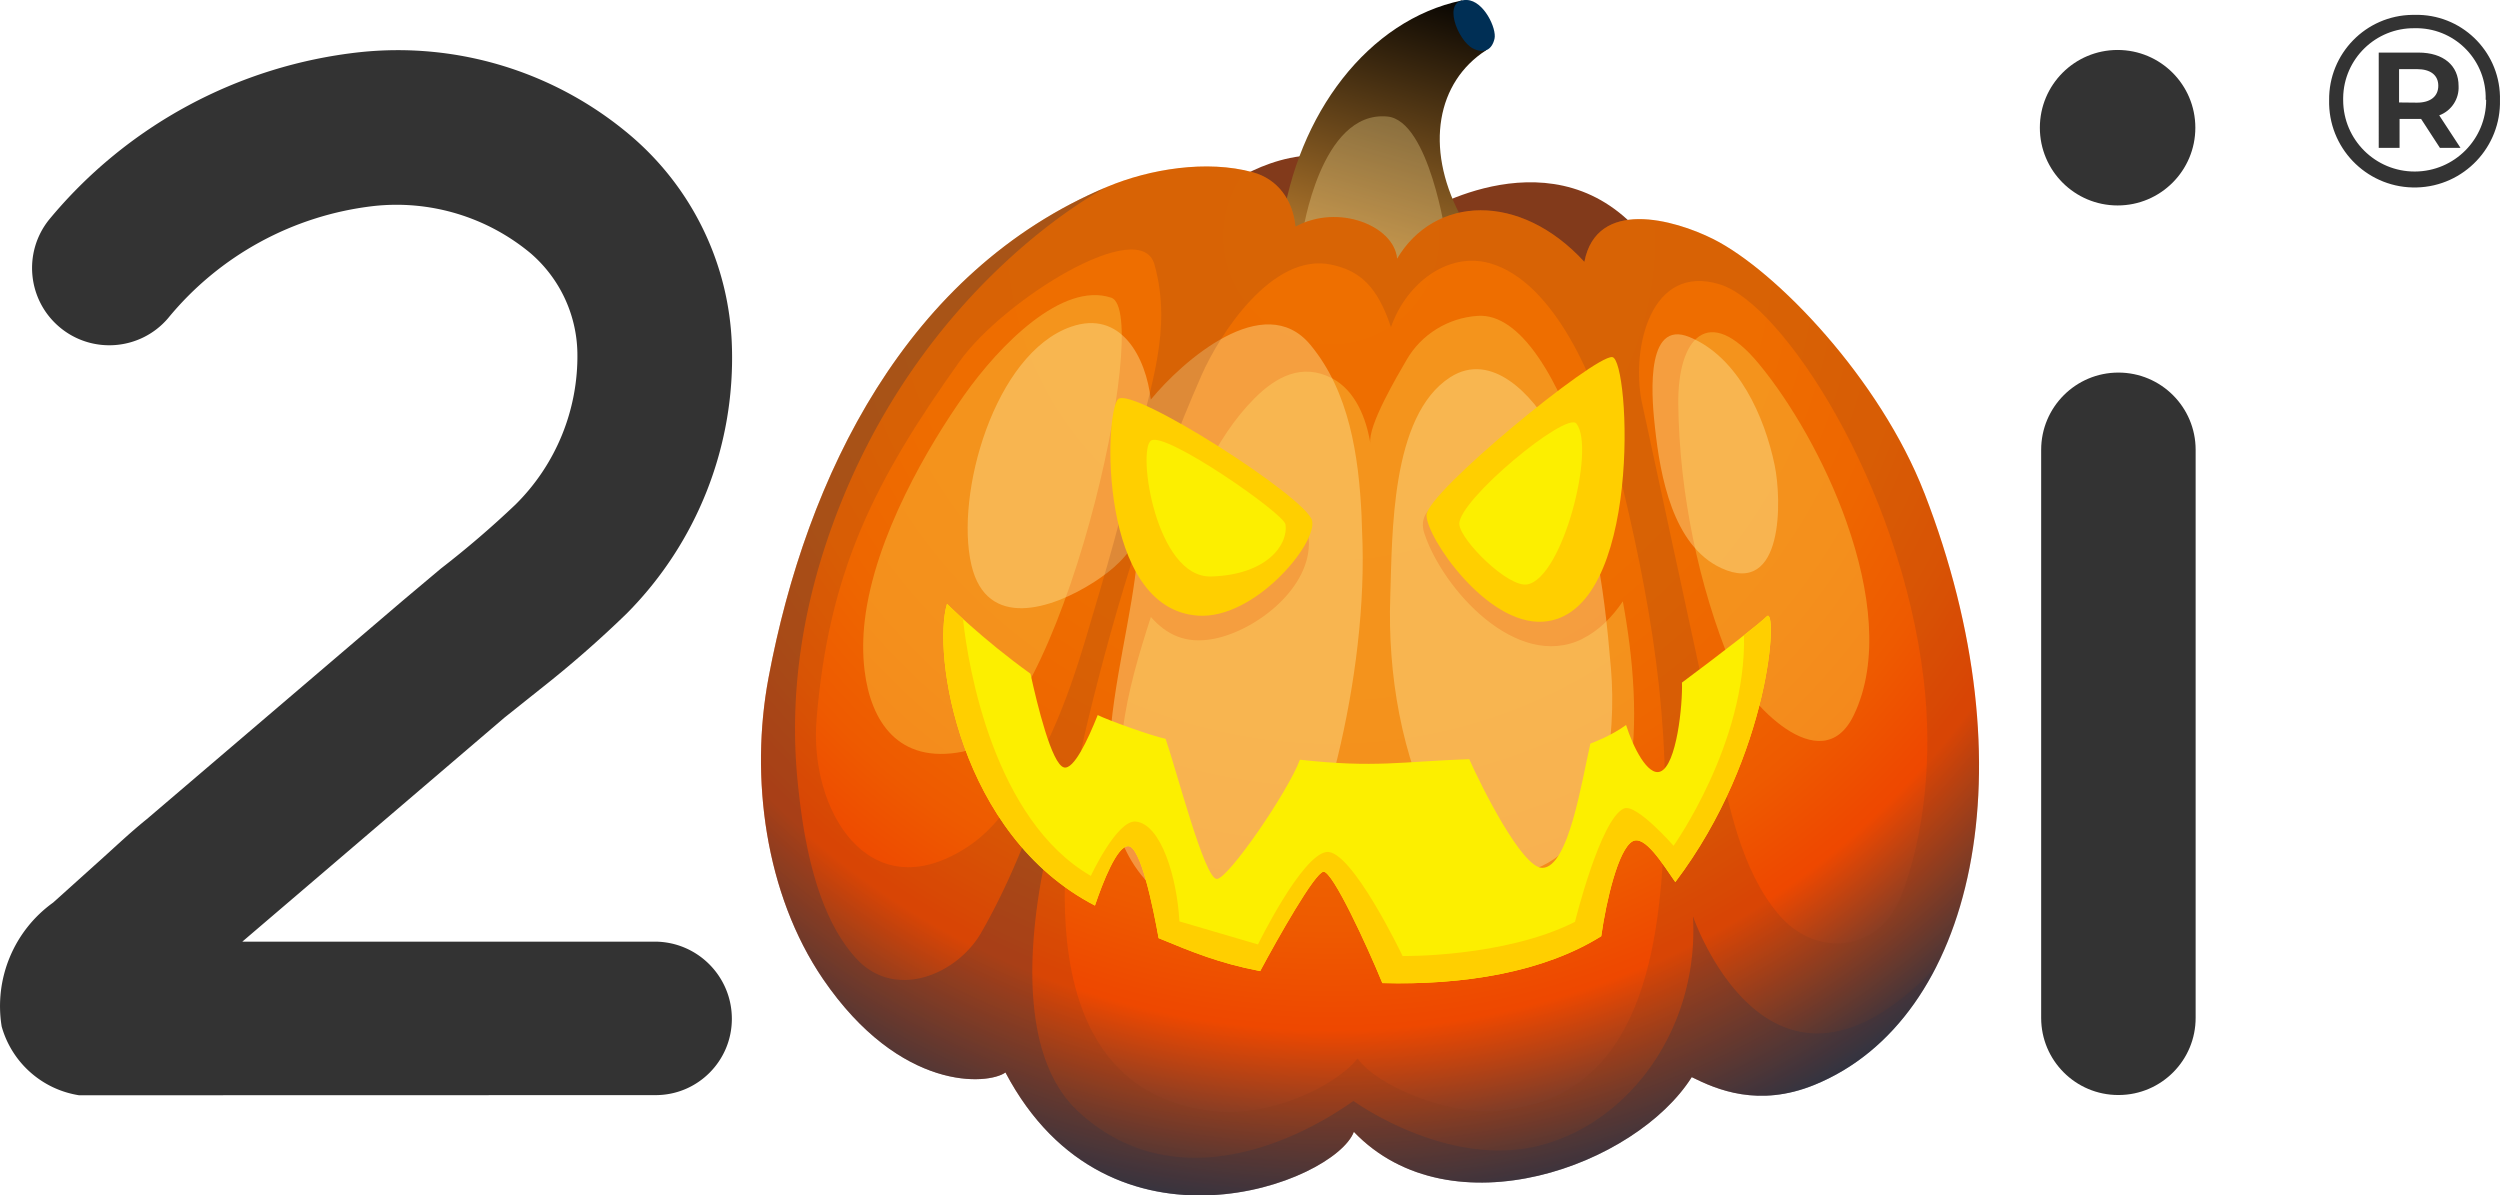 <svg xmlns="http://www.w3.org/2000/svg" viewBox="0 0 687.5 328.75" xmlns:v="https://vecta.io/nano"><style>.J,.K{mix-blend-mode:multiply}.E,.H,.I{mix-blend-mode:overlay}.A{isolation:isolate}</style><defs><linearGradient id="A" x1="382.64" y1="68.07" x2="403.38" y2="-3.15" gradientUnits="userSpaceOnUse"><stop offset="0" stop-color="#a56f29"/><stop offset="1"/></linearGradient><radialGradient id="B" cx="366.1" cy="64.99" fx="366.1" fy="64.99" r="276.34" gradientUnits="userSpaceOnUse"><stop offset="0" stop-color="#ee6f00"/><stop offset=".43" stop-color="#ee6d00"/><stop offset=".58" stop-color="#e60"/><stop offset=".69" stop-color="#ee5a00"/><stop offset=".78" stop-color="#ee4900"/><stop offset=".79" stop-color="#ee4800"/><stop offset="1" stop-color="#002f55"/></radialGradient></defs><g class="A"><g fill="#333"><path d="M21.74 301.2c-10.18-1.6-18.49-8.99-21.28-18.91-2.13-13.12 3.35-26.32 14.15-34.08L25.96 238c4.76-4.22 9.5-8.79 14.42-12.75l70.38-60.08 10.48-8.81a263.98 263.98 0 0 0 20.5-17.59c11.15-11.01 17.31-26.11 17.04-41.78-.2-10.55-4.9-20.51-12.91-27.38a57.65 57.65 0 0 0-43.03-12.96A85.77 85.77 0 0 0 46.2 87.53c-7.64 8.91-21.05 9.94-29.96 2.31-8.69-7.45-9.92-20.45-2.77-29.4h0c21.41-25.92 52.09-42.45 85.5-46.09 26.78-2.84 53.55 5.35 74.15 22.69 17.2 14.48 27.44 35.59 28.15 58.06a99.7 99.7 0 0 1-28.94 73.63c-7.55 7.33-15.48 14.26-23.75 20.76l-9.86 7.86-72.08 61.6h113.39c11.73 0 21.23 9.51 21.23 21.23h0c0 11.59-9.39 20.98-20.97 20.98h-.26l-158.31.04z"/><circle cx="582.34" cy="35.12" r="21.38"/><path d="M582.53 301.13c-11.71 0-21.21-9.49-21.21-21.21V123.7c0-11.73 9.51-21.24 21.24-21.24s21.24 9.51 21.24 21.24v156.13c.05 11.71-9.4 21.25-21.11 21.3h-.17zM687.49 27.44c.34 12.97-9.89 23.77-22.87 24.11-12.97.34-23.77-9.89-24.11-22.87v-1.1c-.16-12.81 10.09-23.33 22.9-23.49h.62c12.65-.31 23.15 9.7 23.46 22.35v.99zm-3.93 0c.31-10.56-7.99-19.37-18.55-19.68-.33 0-.66-.01-.98 0-10.72-.14-19.52 8.44-19.66 19.15v.67c.04 10.86 8.87 19.63 19.73 19.59s19.63-8.87 19.59-19.73h-.13zm-12.78 4.27l5.86 8.96h-5.66l-5.18-7.97h-5.92v7.97h-5.73V14.46h10.92c6.91 0 11.04 3.59 11.04 9.17.19 3.55-1.94 6.81-5.26 8.07h-.07zm-6.11-3.48c3.71 0 5.86-1.73 5.86-4.65s-2.15-4.57-5.86-4.57h-4.93v9.17l4.93.05z"/></g><path d="M337.97 50.68s18.04-13.38 36.3-5.55c11.96 5.12 16.65 13.67 16.65 13.67s37.15-23.48 61.49 6.83c24.34 30.32-134.93 67.04-114.44-14.95z" fill="#823a1b"/><path d="M401.39,58.88c-9.55-18.48-6.23-36.33,7.27-45.05-.14-1.83-1.75-3.84-1.76-5.67-2.03-4.43-2.8-3.6-4.88-8.04-25.75,5.4-45.26,31.14-49.62,62.49-2.03,14.62-5.15,18.45,4.57,31.56,7.69,10.37,30.57,10.68,41.8,7.04,14.3-4.64,9.9-16.65,8.77-28.33-.84-8.76-2.09-6.17-6.14-14.01Z" fill="url(#A)"/><path class="E" d="M358.22 64.12s4.89-33.75 23.27-32.08c11.63 1.05 16.22 33.49 16.22 33.49s-11.28 28.2-39.48-1.41z" opacity=".3" fill="#ffe89d"/><path d="M403.41,0c-7.12-.29-2.55,11.24,1.71,13.36,3.03,1.51,5.16.33,5.87-2.7.66-2.79-2.95-10.46-7.58-10.66Z" fill="#002f55"/><path d="M529.18,135.56c-12.14-31.27-40.68-61.1-58.02-69.81-10.82-5.43-32.06-11.31-35.46,6.26-17.73-19.34-41.22-18.19-51.5-.86-.77-9.04-16.2-15.26-27.94-8.81-.69-7.14-4.7-13.03-11.74-14.97-12.65-3.47-28.38-.9-40.11,4.03-55.09,23.17-82.61,79.43-93.05,134.96-5.16,27.41-.94,59.54,14.97,82.86,21.31,31.22,45.48,29.12,50.17,25.71,28.61,54.23,90.52,30.31,95.81,16.33,26.76,27.9,77.55,9.29,92.92-15.05,6.83,3.41,18.36,8.4,33.74,2.13,43.98-17.93,59.65-86.93,30.22-162.78Z" fill="url(#B)"/><path class="H" d="M237.76 184.42c1.7 13.94 9.26 25.76 26.96 22.3 26.73-5.22 52.61-120.97 40.86-124.86-13.51-4.47-30.74 13.09-40.41 26.78-9.59 13.57-24.65 38.83-27.37 62.05-.53 4.5-.59 9.23-.04 13.73zm197.43-8.74c-18.1 8.97-38.56-13.77-43.54-29.15-2.51-7.76 8.69-11.95 12.78-5.39 3.03 4.86 18.43 27.05 25.29 16.87 4.65-6.91 6.51-14.91 9.23-22.61l-2.09-6.68c-8.15-25.08-18.81-42.63-30.49-41.86-8.17.54-15.53 5.12-19.54 12.07-2.52 4.37-10.76 18.15-9.98 23.02-1.1-6.81-4.07-14.57-10.57-17.94-8.19-4.24-15.32-.44-21.24 5.48-11.25 11.27-17.83 27.79-23.03 43.29 2.38 3.74 5.22 7.6 7.95 7.31 6.86-.72 12.59-7.4 13.67-13.79 1.64-9.69 15.78-6.64 16.29 2.21.76 13.03-14.25 24.74-25.86 27.12-8.15 1.67-13.41-1.26-17.57-5.95-6.42 19.85-12.92 42.56-3.7 61.92 5.37 11.29 15.32 13.45 26.82 10.2 13.24-3.73 20.5-15.47 29.36-24.74-1.22 1.28 17.99 24.36 20.06 26.34 9.79 9.31 23.73 14.15 36.14 6.88 26.76-15.66 27.01-52.8 21.11-84.91-2.99 4.42-6.66 8.08-11.1 10.29z" opacity=".5" fill="#fbbb39"/><path class="I" d="M438.33 149.39c-2.37-10.7-5.89-21.1-11.48-31.08-5.3-9.48-16.6-21.92-28.05-14.56-16.44 10.57-15.9 43.41-16.48 60.46-.71 20.97 3.02 43.93 12.95 62.69 5.63 10.63 14.55 16.68 26.95 12.01 19.6-7.39 22.32-36.95 20.79-55.12-.99-11.72-2.2-23.23-4.67-34.4zm-63.89-7.45c-.79-16.56-3.35-34.15-14.07-47.1-12.73-15.39-35.26 4.52-43.9 15.05-1.29-11.51-8.14-24.89-22.01-20.01-20.91 7.35-31.93 45.93-27.31 65.55 4.2 17.83 22.03 12.16 33.74 4.62 5.17-3.33 9.46-7.13 12.16-12.74-.28 29.54-21.91 76.29 6.73 99.23 5.87 4.7 14.67 9.25 22.25 6.67 15.01-5.11 21.39-27.75 24.83-41.03 5.11-19.72 8.34-42.17 7.84-62.48l-.27-7.75z" opacity=".4" fill="#ffe89d"/><path class="H" d="M507.86,143.73c-6-17.02-15.45-33.15-24.21-43.73-13.88-16.77-22.34-7.01-22.12,11.15.29,24.38,5.57,49.88,14.62,71.77,4.03,9.73,24.73,32.36,33.67,13.69,7.03-14.66,4.58-34.3-1.97-52.87Z" fill="#fbbb39" opacity=".5"/><path class="J" d="M529.18 135.56c-12.14-31.27-40.68-61.1-58.02-69.81-10.82-5.43-32.06-11.31-35.46 6.26-17.73-19.34-41.22-18.19-51.5-.86-.77-9.04-16.2-15.26-27.94-8.81-.69-7.14-4.7-13.03-11.74-14.97-12.65-3.47-28.38-.9-40.11 4.03-55.09 23.17-82.61 79.43-93.05 134.96-5.16 27.41-.94 59.54 14.97 82.86 21.31 31.22 45.48 29.12 50.17 25.71 28.61 54.23 90.52 30.31 95.81 16.33 26.76 27.9 77.55 9.29 92.92-15.05 6.83 3.41 18.36 8.4 33.74 2.13 43.98-17.93 59.65-86.93 30.22-162.78zm-255.34 90.5c-2.42 2.76-5.19 5.22-8.46 7.28-26.56 16.74-42.84-10.67-40.84-35.35 3.32-40.97 16.05-65.88 39.31-98.54 12.12-17.02 49.83-40.41 53.63-26.7 5.09 18.35-1.51 33.98-5.02 51.03-3.59 17.45-8.56 33.89-13.63 50.99-5.38 18.17-12.32 36.85-24.98 51.29zm183.81 3.98c-1.44 33.08-7.15 74.07-48.45 75.57-11.13.4-30.15-6.6-35.87-14.52-6.46 8.01-24.48 16.1-39.28 14.52-51.44-5.48-43.64-71.12-34.85-107.54 7.86-32.54 17.75-64.14 31.22-94.86 4.89-11.16 19.42-33.85 35.64-30.44 7.94 1.66 12.72 5.99 16.46 17.21 4.19-12.11 15.68-20.81 27.14-17.6 18.03 5.04 29.59 33.61 33.46 48.92 9.16 36.22 16.18 70.66 14.53 108.73zm65.11 16.51c-5.96 15.2-23.41 17.17-33.77 4.77-10.29-12.31-13.7-30.31-16.93-45.57l-20.62-95.48c-2.81-14.35 2.35-37.99 21.57-32.05 16.96 5.23 49.63 54.56 56.02 108.82 2.51 21.32.15 43.14-6.27 59.52z" opacity=".2" fill="#823a1b"/><path class="K" d="M465.57 252.09c1.71 31.31-18.22 57.5-43.27 63.19s-50.1-12.52-50.1-12.52c-19.36 13.67-51.24 25.62-75.73 2.85-24.48-22.77-5.69-82.55-5.69-82.55l-6.26 1.13c-4.02 11.05-8.84 22.1-14.69 32.29-6.64 11.54-23.7 18.72-34.37 7.1-11.22-12.23-14.66-33.53-16.18-49.38-2.27-23.8 1.52-47.46 9.68-69.92 24.36-66.99 75.43-92.88 75.43-92.88-55.09 23.17-82.61 79.43-93.05 134.96-4.26 22.67-2.09 48.55 7.78 70.02l1.44 3 .85 1.64c.5.94 1.01 1.87 1.54 2.79l.81 1.4c.82 1.36 1.66 2.7 2.55 4a87.14 87.14 0 0 0 1.94 2.73l.86 1.13 1.08 1.41 1.13 1.38.8.96c.44.52.88 1.01 1.32 1.51.2.22.39.45.59.66.49.54.99 1.06 1.48 1.57l.41.42a61.68 61.68 0 0 0 1.64 1.61 5.1 5.1 0 0 1 .24.23l1.76 1.6c.03.03.06.06.1.08 17.1 14.98 33.12 13.12 36.85 10.41 28.61 54.23 90.52 30.31 95.81 16.33 26.76 27.9 77.55 9.29 92.92-15.05 6.83 3.41 18.36 8.4 33.74 2.13 14.42-5.88 25.77-17.27 33.51-32.57-45.66 48.36-66.89-13.68-66.89-13.68z" opacity=".3" fill="#373541"/><path d="M307.48 109.77c3.8-3.7 51.92 27.11 53.35 33.42 1.43 6.32-15.81 27.15-31.37 26.11-27.48-1.83-25.78-55.83-21.98-59.53zm135.9-11.57c-4.92-.57-51.06 37.3-51.09 43.45s16.49 30.34 32.05 29.31c27.48-1.83 23.96-72.2 19.03-72.76z" fill="#ffcf00"/><path d="M485.88 169.49c-1.96 1.96-11.67 9.52-23.34 18.22.22 5.87-1.43 22.82-5.98 24.48-3.42 1.25-7.44-6.62-9.39-12.81-4.34 3.14-9.33 4.9-9.82 5.12-2.35 10.16-5.98 34.16-13.24 34.16-5.54 0-16.66-22.2-20.07-29.89-18.8.66-25.76 2.45-46.56.15-3.35 8.94-19.76 32.79-22.85 32.79-3.39 0-10.96-29.49-14.09-38.53-4.21-.91-16-5.2-18.67-6.54-2.73 6.86-6.59 15.08-9.27 14.4-3.37-.84-7.37-17.29-9.22-25.77-13.29-9.54-22.95-19.2-22.95-19.2-4.09 13.57 3.17 63.53 40.68 82.96 2.17-6.4 6.04-16.34 9.13-16.34 3.46 0 6.92 17.09 8.38 25.3 9.07 3.74 16.58 6.89 27.93 9.06 5.01-9.34 15.02-27.03 17.39-27.32 2.49-.31 12.09 20.55 16.21 30.62 22.34.62 44.38-3 60.19-12.89 1.42-10.04 4.7-23.74 8.54-26.05 3.4-2.04 8.5 6.42 11.83 11.16 26.49-34.99 28.22-76.12 25.17-73.07zm-132.38-25.3c-.46-3.01-33.04-25.64-36.95-23.04s1.3 37.82 16.52 37.38c15.21-.43 21.3-8.7 20.43-14.35zm47.81 0c-.43-6.52 29.46-31.24 32.21-27.7 5.31 6.82-3.79 42.45-13.51 44.22-5.29.96-18.4-12.16-18.69-16.52z" fill="#fcef00"/><path class="I" d="M463.59,92.32c-11.64-3.6-9.13,19.19-8.46,25.36,1.43,13.07,4.83,32.36,18.2,38.54,17.27,7.98,16.64-18.89,14.71-28.25-2.75-13.31-9.98-29.75-23.44-35.28-.35-.14-.69-.26-1.02-.36Z" fill="#ffe89d" opacity=".4"/><path d="M485.88 169.49c-.83.83-3.08 2.69-6.28 5.21.7 29.71-19.37 57.89-19.37 57.89s-10.25-11.74-13.66-10.25c-6.45 2.82-13.45 31.17-13.45 31.17-19.43 9.82-47.4 9.4-47.4 9.4s-14.09-29.47-20.92-28.61c-6.83.85-18.86 25.42-18.86 25.42l-21.6-6.34c-.65-12.02-5.04-26.8-12.02-27.45-5.17-.48-12.34 14.94-12.34 14.94-26.6-15.4-33.76-57.33-35.15-70.66-2.78-2.53-4.4-4.15-4.4-4.15-4.09 13.57 3.17 63.53 40.68 82.96 2.17-6.4 6.04-16.34 9.13-16.34 3.46 0 6.92 17.09 8.38 25.3 9.07 3.74 16.58 6.89 27.93 9.06 5.01-9.34 15.02-27.03 17.39-27.32 2.49-.31 12.09 20.55 16.21 30.62 22.34.62 44.38-3 60.19-12.89 1.42-10.04 4.7-23.74 8.54-26.05 3.4-2.04 8.5 6.42 11.83 11.16 26.49-34.99 28.22-76.12 25.17-73.07z" fill="#ffcf00"/></g></svg>